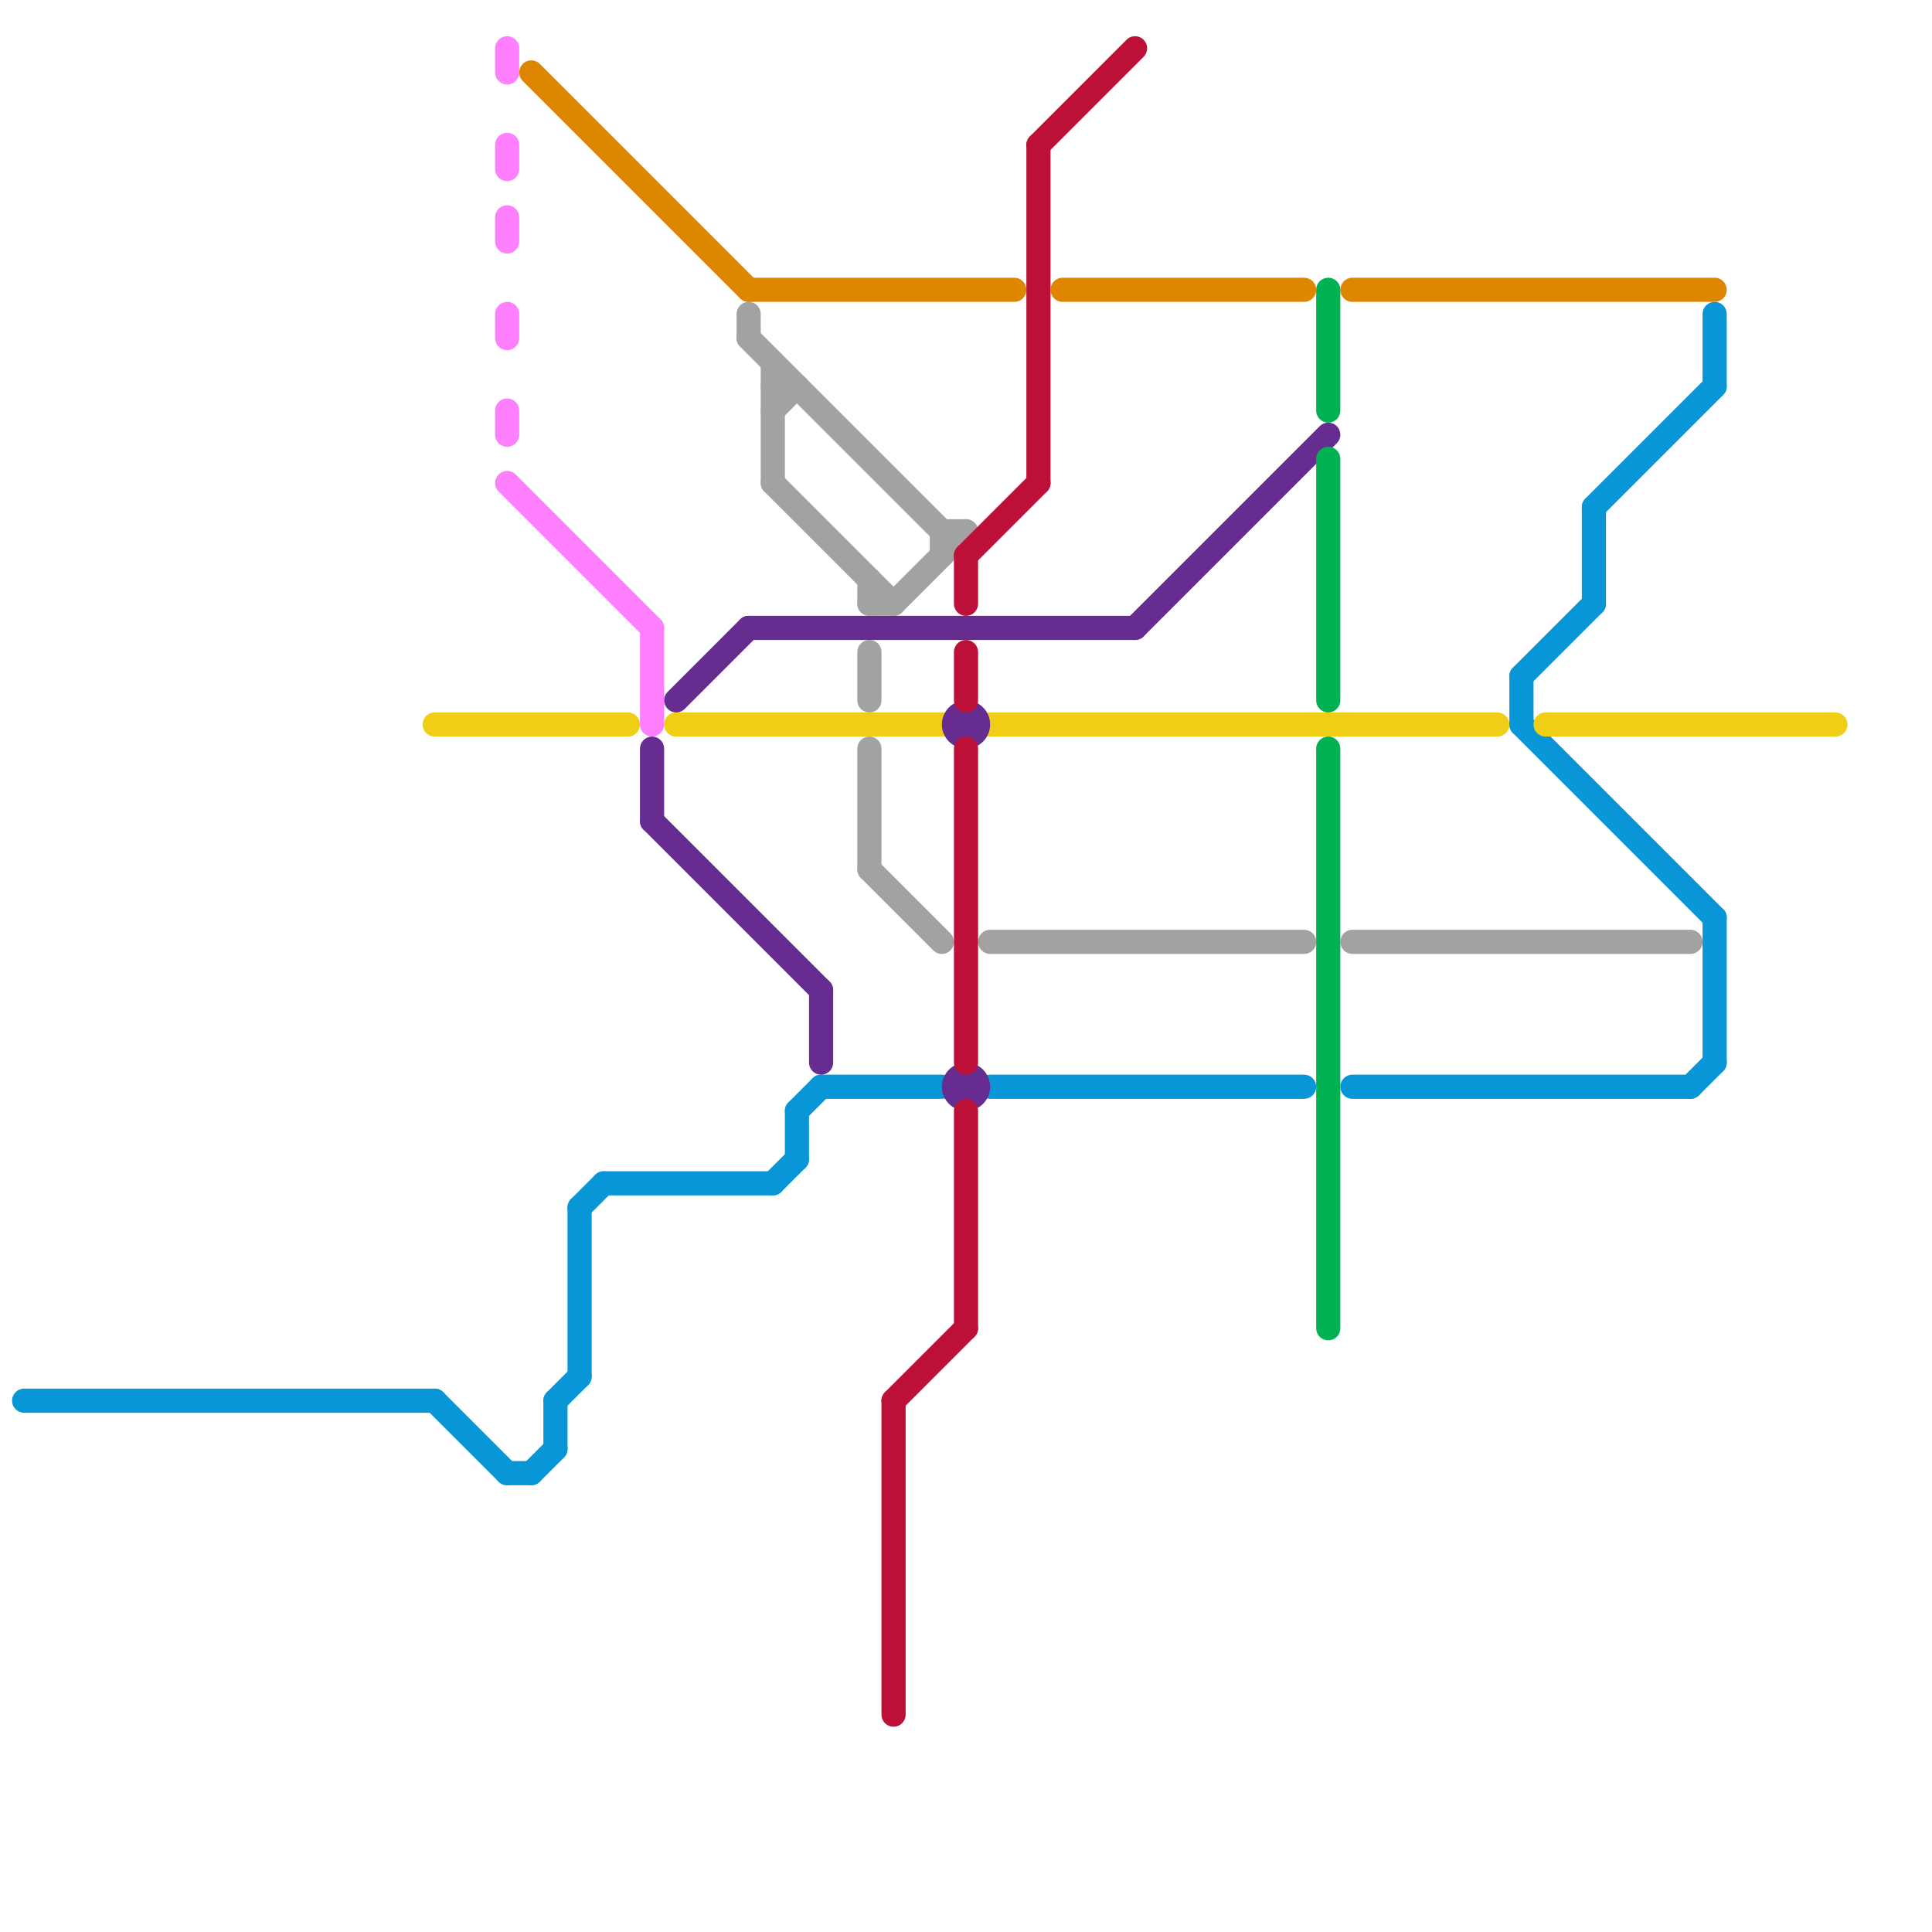
<svg version="1.1" xmlns="http://www.w3.org/2000/svg" viewBox="0 0 80 80">
<style>text { font: 1px Helvetica; font-weight: 600; white-space: pre; dominant-baseline: central; } line { stroke-width: 1; fill: none; stroke-linecap: round; stroke-linejoin: round; } .c0 { stroke: #0896d7 } .c1 { stroke: #f0ce15 } .c2 { stroke: #ff80ff } .c3 { stroke: #df8600 } .c4 { stroke: #662c90 } .c5 { stroke: #a2a2a2 } .c6 { stroke: #bd1038 } .c7 { stroke: #00b251 }</style><defs><g id="wm-xf"><circle r="1.2" fill="#000"/><circle r="0.9" fill="#fff"/><circle r="0.6" fill="#000"/><circle r="0.3" fill="#fff"/></g><g id="wm"><circle r="0.6" fill="#000"/><circle r="0.3" fill="#fff"/></g></defs><line class="c0" x1="71" y1="38" x2="71" y2="44"/><line class="c0" x1="33" y1="46" x2="33" y2="48"/><line class="c0" x1="22" y1="61" x2="23" y2="60"/><line class="c0" x1="66" y1="21" x2="71" y2="16"/><line class="c0" x1="63" y1="28" x2="66" y2="25"/><line class="c0" x1="23" y1="58" x2="23" y2="60"/><line class="c0" x1="71" y1="13" x2="71" y2="16"/><line class="c0" x1="63" y1="30" x2="71" y2="38"/><line class="c0" x1="56" y1="45" x2="70" y2="45"/><line class="c0" x1="32" y1="49" x2="33" y2="48"/><line class="c0" x1="66" y1="21" x2="66" y2="25"/><line class="c0" x1="18" y1="58" x2="21" y2="61"/><line class="c0" x1="25" y1="49" x2="32" y2="49"/><line class="c0" x1="33" y1="46" x2="34" y2="45"/><line class="c0" x1="1" y1="58" x2="18" y2="58"/><line class="c0" x1="70" y1="45" x2="71" y2="44"/><line class="c0" x1="41" y1="45" x2="54" y2="45"/><line class="c0" x1="23" y1="58" x2="24" y2="57"/><line class="c0" x1="63" y1="28" x2="63" y2="30"/><line class="c0" x1="24" y1="50" x2="24" y2="57"/><line class="c0" x1="21" y1="61" x2="22" y2="61"/><line class="c0" x1="34" y1="45" x2="39" y2="45"/><line class="c0" x1="24" y1="50" x2="25" y2="49"/><line class="c1" x1="64" y1="30" x2="76" y2="30"/><line class="c1" x1="28" y1="30" x2="39" y2="30"/><line class="c1" x1="18" y1="30" x2="26" y2="30"/><line class="c1" x1="41" y1="30" x2="62" y2="30"/><line class="c2" x1="21" y1="9" x2="21" y2="10"/><line class="c2" x1="21" y1="6" x2="21" y2="7"/><line class="c2" x1="21" y1="2" x2="21" y2="3"/><line class="c2" x1="21" y1="13" x2="21" y2="14"/><line class="c2" x1="21" y1="17" x2="21" y2="18"/><line class="c2" x1="21" y1="20" x2="27" y2="26"/><line class="c2" x1="27" y1="26" x2="27" y2="30"/><line class="c3" x1="31" y1="12" x2="42" y2="12"/><line class="c3" x1="22" y1="3" x2="31" y2="12"/><line class="c3" x1="56" y1="12" x2="71" y2="12"/><line class="c3" x1="44" y1="12" x2="54" y2="12"/><line class="c4" x1="27" y1="31" x2="27" y2="34"/><line class="c4" x1="31" y1="26" x2="47" y2="26"/><line class="c4" x1="28" y1="29" x2="31" y2="26"/><line class="c4" x1="34" y1="41" x2="34" y2="44"/><line class="c4" x1="47" y1="26" x2="55" y2="18"/><line class="c4" x1="27" y1="34" x2="34" y2="41"/><circle cx="40" cy="45" r="1" fill="#662c90" /><circle cx="40" cy="30" r="1" fill="#662c90" /><line class="c5" x1="39" y1="22" x2="40" y2="22"/><line class="c5" x1="41" y1="39" x2="54" y2="39"/><line class="c5" x1="32" y1="17" x2="33" y2="16"/><line class="c5" x1="36" y1="27" x2="36" y2="29"/><line class="c5" x1="36" y1="36" x2="39" y2="39"/><line class="c5" x1="32" y1="15" x2="32" y2="20"/><line class="c5" x1="32" y1="16" x2="33" y2="16"/><line class="c5" x1="36" y1="31" x2="36" y2="36"/><line class="c5" x1="32" y1="20" x2="37" y2="25"/><line class="c5" x1="56" y1="39" x2="70" y2="39"/><line class="c5" x1="37" y1="25" x2="40" y2="22"/><line class="c5" x1="31" y1="13" x2="31" y2="14"/><line class="c5" x1="36" y1="24" x2="36" y2="25"/><line class="c5" x1="36" y1="25" x2="37" y2="25"/><line class="c5" x1="31" y1="14" x2="39" y2="22"/><line class="c5" x1="39" y1="22" x2="39" y2="23"/><line class="c6" x1="40" y1="23" x2="43" y2="20"/><line class="c6" x1="40" y1="31" x2="40" y2="44"/><line class="c6" x1="43" y1="6" x2="47" y2="2"/><line class="c6" x1="40" y1="27" x2="40" y2="29"/><line class="c6" x1="37" y1="58" x2="40" y2="55"/><line class="c6" x1="40" y1="23" x2="40" y2="25"/><line class="c6" x1="37" y1="58" x2="37" y2="71"/><line class="c6" x1="40" y1="46" x2="40" y2="55"/><line class="c6" x1="43" y1="6" x2="43" y2="20"/><line class="c7" x1="55" y1="12" x2="55" y2="17"/><line class="c7" x1="55" y1="31" x2="55" y2="55"/><line class="c7" x1="55" y1="19" x2="55" y2="29"/>
</svg>
